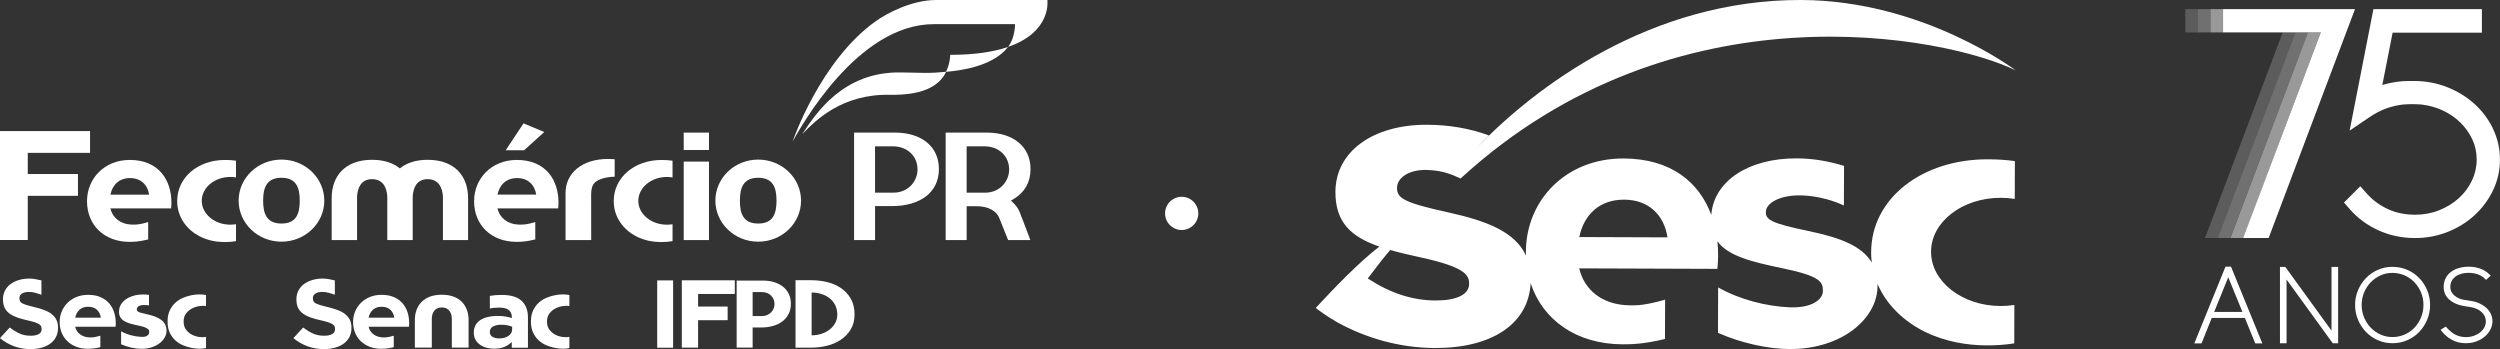 <?xml version="1.0" encoding="UTF-8"?>
<svg xmlns="http://www.w3.org/2000/svg" viewBox="0 0 1148.1 160.31">
  <rect x="0" y="0" width="1148.1" height="160.31" fill="#333333" stroke="none"/>
  <g id="Camada_1" data-name="Camada 1"/>
  <g id="Camada_2" data-name="Camada 2">
    <g id="Camada_1-2" data-name="Camada 1">
      <g>
        <g>
          <g>
            <path d="M1024.56,122.45h-2.53l-14.31,35.24h3.3l4.7-11.67h15.22l4.76,11.67h3.25l-14.39-35.24Zm-7.72,20.81l6.45-15.94,6.53,15.94h-12.98Z" style="fill: #fff;"/>
            <polygon points="1070.72 151.84 1049.51 122.59 1047.05 122.59 1047.05 157.64 1050.08 157.64 1050.08 128.38 1071.29 157.64 1073.76 157.64 1073.76 122.59 1070.72 122.59 1070.72 151.84" style="fill: #fff;"/>
            <path d="M1111.02,127.72c-1.53-1.6-3.37-2.87-5.47-3.79-4.24-1.85-9.36-1.86-13.57,0-2.08,.92-3.91,2.19-5.44,3.77-1.53,1.58-2.76,3.46-3.64,5.56-.9,2.11-1.35,4.4-1.35,6.79s.45,4.72,1.35,6.82c.88,2.12,2.11,3.99,3.63,5.56,1.53,1.59,3.36,2.86,5.44,3.79,2.1,.93,4.38,1.4,6.77,1.4s4.68-.47,6.8-1.4c2.1-.92,3.94-2.19,5.46-3.79,1.52-1.57,2.74-3.44,3.64-5.56,.89-2.12,1.35-4.42,1.35-6.83s-.45-4.66-1.35-6.79c-.9-2.12-2.12-3.99-3.64-5.56m-12.27-2.37c1.93,0,3.78,.38,5.5,1.13,1.74,.76,3.26,1.81,4.52,3.13,1.28,1.33,2.31,2.91,3.07,4.69,.75,1.79,1.13,3.73,1.13,5.76s-.38,3.98-1.13,5.78c-.75,1.8-1.78,3.38-3.06,4.73-1.27,1.31-2.8,2.36-4.53,3.12-3.4,1.49-7.6,1.51-10.94,.01-1.72-.77-3.23-1.83-4.51-3.15-1.29-1.32-2.33-2.9-3.09-4.71-.75-1.8-1.13-3.74-1.13-5.78s.38-3.97,1.13-5.75c.76-1.8,1.8-3.38,3.09-4.7,1.28-1.32,2.8-2.37,4.51-3.14,1.67-.75,3.5-1.13,5.44-1.13" style="fill: #fff;"/>
            <path d="M1143.83,144.04c-.53-1.06-1.27-2.01-2.19-2.81-.89-.78-1.94-1.44-3.08-1.95-1.14-.52-2.37-.87-3.62-1.04l-3.21-.52c-.8-.11-1.6-.33-2.39-.66-.77-.32-1.47-.74-2.08-1.25-.59-.49-1.08-1.1-1.46-1.78-.34-.65-.52-1.43-.52-2.31,0-.98,.2-1.87,.59-2.63,.4-.77,.96-1.44,1.66-1.99,.72-.56,1.6-1,2.63-1.32,2.21-.68,5.26-.64,7.6,.15,1.22,.42,2.26,1.03,3.1,1.81l.86,.78,2.11-1.95-.85-.81c-1.21-1.11-2.62-1.94-4.18-2.48-2.88-.99-6.7-1.06-9.65-.18-1.39,.42-2.61,1.03-3.65,1.83-1.05,.81-1.86,1.8-2.42,2.95-.56,1.14-.85,2.44-.85,3.84,0,2.36,.86,4.34,2.57,5.86,1.64,1.47,3.82,2.45,6.49,2.92l3.28,.52c1.01,.16,1.97,.45,2.87,.84,.85,.38,1.6,.87,2.22,1.45,.61,.56,1.1,1.21,1.44,1.94,.33,.71,.5,1.5,.5,2.34,0,.98-.23,1.91-.69,2.77-.46,.86-1.11,1.63-1.92,2.29-.83,.65-1.83,1.19-2.95,1.58-2.34,.81-5.14,.78-7.36-.08-1.15-.44-2.16-1.03-3.02-1.77-.36-.3-.69-.58-1-.86-.24-.22-.49-.45-.74-.74l-.7-.81-2.4,1.49s.7,1.02,1.69,1.99l1.05,.95c1.07,.93,2.36,1.7,3.83,2.29,1.5,.61,3.19,.92,5.04,.92s3.43-.29,4.92-.86c1.48-.56,2.77-1.32,3.84-2.26,1.05-.93,1.9-2,2.52-3.2,.61-1.21,.92-2.46,.92-3.71s-.27-2.48-.82-3.57" style="fill: #fff;"/>
          </g>
          <g>
            <path d="M1144.82,58.95c-2.13-4.35-5.03-8.18-8.62-11.39-3.55-3.16-7.73-5.71-12.44-7.56-4.74-1.87-9.8-2.81-15.05-2.81h-2.3c-3.61,0-7.28,.48-10.89,1.43-.49,.13-.98,.27-1.47,.42l4.74-24.03h40.99V4.19h-49.81l-10.92,55.79,9.19-6.22c2.57-1.74,5.13-3.07,7.62-3.96,2.51-.9,5.11-1.51,7.59-1.79,2.89-.24,5.83-.24,8.59-.01,3.34,.37,6.59,1.27,9.66,2.68,3.05,1.39,5.78,3.25,8.12,5.52,2.32,2.25,4.19,4.87,5.57,7.8,1.32,2.83,2,5.94,2,9.25s-.73,6.64-2.18,9.67c-1.48,3.1-3.51,5.83-6.03,8.1-2.57,2.31-5.62,4.18-9.06,5.55-3.4,1.35-7.11,2.04-11.03,2.04-4.52,0-8.68-.85-12.37-2.53-3.71-1.69-6.93-4.03-9.56-6.95l-3.23-3.59-7.48,7.48,2.84,3.23c3.58,4.06,8,7.29,13.14,9.6,5.13,2.3,10.74,3.47,16.65,3.47,5.25,0,10.3-.95,15-2.82,4.68-1.86,8.83-4.44,12.34-7.66,3.53-3.24,6.37-7.06,8.45-11.36,2.13-4.4,3.21-9.19,3.21-14.21s-1.1-9.84-3.28-14.3Z" style="fill: #fff;"/>
            <polygon points="1048.32 14.89 1012.63 109.3 1018.51 109.3 1054.21 14.89 1048.32 14.89" style="fill: #fff; opacity: .2;"/>
            <rect x="1003.58" y="4.19" width="5.89" height="10.7" style="fill: #fff; opacity: .2;"/>
            <rect x="1009.46" y="4.19" width="5.73" height="10.7" style="fill: #fff; opacity: .3;"/>
            <rect x="1015.19" y="4.19" width="5.73" height="10.7" style="fill: #fff; opacity: .5;"/>
            <polygon points="1054.21 14.89 1018.51 109.3 1024.24 109.3 1059.94 14.89 1054.21 14.89" style="fill: #fff; opacity: .3;"/>
            <polygon points="1059.94 14.89 1024.31 109.3 1030.2 109.3 1065.82 14.89 1059.94 14.89" style="fill: #fff; opacity: .5;"/>
            <polygon points="1020.92 4.19 1020.92 14.89 1065.82 14.89 1030.13 109.3 1035.58 109.3 1041.85 109.3 1081.51 4.19 1020.92 4.19" style="fill: #fff;"/>
          </g>
        </g>
        <g>
          <path d="M550.31,98c0-4.22-3.42-7.63-7.63-7.63s-7.63,3.42-7.63,7.63,3.42,7.63,7.63,7.63,7.63-3.42,7.63-7.63" style="fill: #fff;"/>
          <path d="M859.29,115.7c0,1.67,.1,3.3,.3,4.88-4.45-7.54-14.37-11.4-28.5-14.37-17.99-3.72-20.47-5.32-20.1-9.29,.36-3.77,6.42-7.23,15.44-7.2,5.77,.02,13.49,1.42,20.36,4.65l.07-18.18c-6.62-2.05-13.86-3.43-21.68-3.46-22.72-.08-38,10.75-39.27,25.69,0,.1,0,.18-.02,.28-5.43-14.75-18.21-25.84-40.28-25.92-26.56-.1-44.77,19.26-44.86,42.8,0,.6,0,1.19,.03,1.78-4.96-10.86-17.96-15.9-35.53-19.79-20.75-4.53-23.7-6.59-23.68-11.32,.02-4.54,5.34-8.4,13.61-8.2,6.43,.16,10.26,1.71,12.03,2.36h0l.02-.03-.02,.03,3.55,1.57c98.62-90.56,223.4-65.13,254.93-49.66C925.67,32.32,883.32,.2,827.24,0c-68.99-.25-122.22,39.82-149.22,68.08,1.88-1.99,3.78-3.96,5.74-5.89-8.68-3.2-18.17-4.86-28.41-4.9-24.7-.09-42,12.2-42.07,30.79-.05,14.25,7.38,20.76,20.41,25.25,.64,.2,2.37,.75,3.57,1.13-1.49-.48-3.82-1.21-3.82-1.21-9.66,7.43-21.47,19.79-29.19,28.17,2.33,1.81,4.95,3.69,9.91,6.61,.36-.59,.77-1.24,1.2-1.91-.43,.68-.84,1.32-1.2,1.91,13.18,7.24,28.59,11.73,44.77,11.79,26.37,.1,43.06-11.2,44.01-29.79,5.51,16.96,21.08,28.01,42.17,28.09,4.06,.01,9.89-.1,19.51-2.45l.07-18.06c-8.94,2.55-12.77,2.81-18,2.52-10.49-.58-19.02-6.52-21.45-16.89l63.44,.23c.17-2.12,.34-3.48,.35-5.75v-.31c0-2.23-.1-4.45-.34-6.63,4.8,6.67,15.36,9.41,29.85,12.4,17.65,3.65,18.62,6.35,18.61,10.5-.01,3.65-4.73,7.84-15.17,7.45-10.72-.39-23.26-3.63-32.93-9.15l-.08,20.86c10.09,4.56,22.91,7.43,32.87,7.46,23.9,.09,40.35-13.85,40.4-28.98,0-.34-.01-.66-.02-.99,4.19,9.92,12.48,17.47,21.91,22.1,9.39,4.61,19.46,6.09,27.74,6.18,4.87,.05,9.08-.29,13.15-.92l.06-17.64c-2.05,.32-4.17,.49-6.32,.48-17.68-.06-31.99-11.25-31.94-24.96,.05-13.73,14.44-24.8,32.12-24.73,2.15,0,4.27,.19,6.32,.51l.06-17.37c-3.81-.54-7.87-.8-12.27-.82-30.53-.11-53.64,18.08-53.73,42.52Zm-240.92,25.87c-.48,.7-.94,1.38-1.37,2.04,.44-.66,.9-1.34,1.37-2.04Zm9.61-13.47c-2.65,3.57-5.34,7.29-7.73,10.73,2.4-3.45,5.08-7.16,7.73-10.73Zm-7.77,10.78c-.57,.82-1.12,1.62-1.65,2.4,.53-.78,1.08-1.58,1.65-2.4Zm-3.46,5.09c-.43,.65-.83,1.27-1.22,1.87,.38-.6,.79-1.22,1.22-1.87Zm42.75-5.97c-10.85-.04-20.88-3.27-31.36-10.11,3.84-5.15,7.59-9.95,10.27-13.04-.13-.05-.48-.17-.91-.31,.03,.01,.07,.02,.1,.03,4.49,1.32,9.52,2.49,15.05,3.69,20.36,4.45,22.05,8.13,22.03,12.17-.02,4.76-5.7,7.59-15.18,7.55Zm65.77-29.13c2.16-10.43,9.43-17.22,20.58-17.18,11.31,.04,18.36,7.03,19.92,17.32l-40.5-.15Z" style="fill: #fff;"/>
          <g>
            <path d="M59.49,111.07c1.78,0,4.34-.06,8.56-1.11v-7.96c-3.92,1.13-5.6,1.25-7.9,1.13-4.61-.24-8.36-2.85-9.44-7.41h27.86c.07-.93,.15-1.54,.15-2.53v-.14c0-10.13-5.62-19.6-19.13-19.6-11.66,0-19.63,8.56-19.63,18.94,0,10.95,7.86,18.68,19.54,18.68Zm.22-29.29c4.97,0,8.08,3.07,8.78,7.61h-17.78c.93-4.61,4.12-7.61,9.01-7.61Z" style="fill: #fff;"/>
            <path d="M453.15,60.89h-18.87v49.37h9.65v-15.57h4.4c5.63,0,9.48,2.15,10.83,6.06h0l3.81,9.51h10.23l-4.08-10.69-.05,.02-.46-1.34c-.64-1.9-1.68-3.55-3.08-4.9l-1.26-1.21,1.49-.91c4.9-2.98,7.49-7.67,7.49-13.54v-.15c0-10.12-7.89-16.65-20.1-16.65Zm10.29,17.02c0,5.2-4.15,10.58-11.09,10.58h-8.43v-21.3h8.18c6.56,0,11.33,4.45,11.33,10.57v.15Z" style="fill: #fff;"/>
            <path d="M50.15,139.34c-1.02-1.2-2.33-2.16-3.94-2.87-1.6-.71-3.53-1.07-5.78-1.07-1.93,0-3.69,.33-5.29,.98-1.6,.65-2.97,1.54-4.11,2.67-1.14,1.13-2.03,2.45-2.67,3.96-.64,1.51-.96,3.13-.96,4.85,0,1.81,.31,3.47,.93,4.98,.62,1.51,1.51,2.81,2.65,3.89,1.14,1.08,2.51,1.93,4.09,2.54,1.59,.61,3.36,.91,5.32,.91,.59,0,1.33-.04,2.22-.11,.89-.07,2.05-.29,3.47-.64v-5.25c-1.31,.36-2.32,.59-3.05,.69-.73,.1-1.46,.13-2.2,.07-1.54-.09-2.88-.55-4.03-1.38-1.14-.83-1.91-2-2.29-3.52h18.55c.03-.3,.05-.56,.07-.8,.01-.24,.02-.52,.02-.85v-.09c0-1.66-.24-3.27-.73-4.83-.49-1.56-1.25-2.94-2.27-4.14Zm-15.63,6.56c.33-1.54,1-2.76,2.02-3.67,1.02-.91,2.35-1.36,3.98-1.36s3.03,.46,4,1.38c.98,.92,1.59,2.14,1.82,3.65h-11.83Z" style="fill: #fff;"/>
            <polygon points="12.75 89.93 35.8 89.93 35.8 79.92 12.75 79.92 12.75 70.2 41.36 70.2 41.36 60.2 0 60.2 0 110.22 12.75 110.22 12.75 89.93" style="fill: #fff;"/>
            <path d="M74.11,146.96c-.77-.59-1.71-1.11-2.8-1.53-1.1-.43-2.34-.79-3.74-1.09-1.1-.24-1.96-.45-2.58-.62-.62-.18-1.1-.36-1.42-.53-.33-.18-.53-.35-.62-.51-.09-.16-.13-.35-.13-.55,0-.53,.24-1.01,.73-1.42,.49-.41,1.39-.62,2.69-.62,.33,0,.67,.02,1.05,.04,.37,.03,.75,.07,1.13,.13v-4.85c-.42-.06-.84-.1-1.27-.13-.43-.03-.87-.04-1.31-.04-1.6,0-3.07,.18-4.4,.55-1.33,.37-2.49,.88-3.47,1.54-.98,.65-1.75,1.42-2.31,2.31-.56,.89-.89,1.87-.98,2.94-.09,1.19,.07,2.16,.47,2.91,.4,.76,1,1.39,1.8,1.89,.8,.5,1.8,.93,3,1.27,1.2,.34,2.56,.66,4.07,.96,1.25,.27,2.19,.55,2.82,.84,.64,.3,1.07,.58,1.31,.85,.24,.27,.36,.52,.36,.76v.53c0,.18-.04,.39-.13,.64-.09,.25-.26,.5-.51,.73-.25,.24-.61,.43-1.07,.58-.46,.15-1.06,.21-1.8,.18-1.51-.06-3.1-.3-4.76-.73-1.66-.43-3.2-1.04-4.63-1.85v5.96c1.45,.65,3.02,1.16,4.71,1.54,1.69,.37,3.25,.55,4.67,.55,1.69,0,3.24-.23,4.65-.69,1.41-.46,2.62-1.08,3.63-1.85,1.01-.77,1.79-1.65,2.36-2.65,.56-.99,.85-2.02,.85-3.09s-.2-2.01-.6-2.82c-.4-.82-.99-1.52-1.76-2.11Z" style="fill: #fff;"/>
            <path d="M88.07,135.55c-1.31,.25-2.62,.65-3.96,1.2-1.33,.55-2.53,1.31-3.58,2.27-1.05,.96-1.91,2.16-2.58,3.58-.67,1.42-1,3.11-1,5.07s.33,3.69,1,5.09c.67,1.41,1.53,2.59,2.58,3.56,1.05,.96,2.25,1.72,3.58,2.27,1.33,.55,2.65,.95,3.96,1.2,1.3,.25,2.54,.37,3.69,.36,1.16-.02,2.11-.11,2.85-.29v-5.16c-.8,.18-1.79,.2-2.96,.07-1.17-.13-2.3-.47-3.38-1-1.08-.53-2.01-1.3-2.78-2.29-.77-.99-1.16-2.26-1.16-3.8s.38-2.8,1.16-3.78c.77-.98,1.71-1.74,2.8-2.29,1.1-.55,2.22-.9,3.38-1.05,1.16-.15,2.13-.16,2.94-.04v-5.03c-.74-.18-1.69-.27-2.85-.29-1.16-.01-2.39,.1-3.69,.36Z" style="fill: #fff;"/>
            <path d="M23.82,144.3c-.93-.74-2.08-1.37-3.45-1.89-1.36-.52-2.91-.99-4.63-1.4-1.48-.36-2.68-.67-3.58-.96-.91-.28-1.59-.56-2.07-.84-.48-.28-.79-.61-.93-.98-.15-.37-.22-.82-.22-1.36v-.09c0-.77,.37-1.42,1.11-1.94,.74-.52,1.84-.78,3.29-.78,1.01,0,2.04,.15,3.09,.45,1.05,.3,1.92,.58,2.6,.84v-6.58c-.65-.15-1.49-.33-2.51-.53-1.02-.21-2.04-.31-3.05-.31-1.78,0-3.41,.23-4.89,.69-1.48,.46-2.76,1.1-3.83,1.91-1.07,.82-1.9,1.81-2.49,2.98-.59,1.17-.89,2.47-.89,3.89v.09c0,1.57,.27,2.88,.8,3.94,.53,1.05,1.3,1.94,2.31,2.65,1.01,.71,2.21,1.3,3.6,1.78,1.39,.48,2.96,.91,4.71,1.29,1.45,.33,2.6,.64,3.43,.93,.83,.3,1.46,.6,1.89,.91,.43,.31,.7,.64,.82,.98,.12,.34,.18,.73,.18,1.18v.09c0,.92-.43,1.64-1.29,2.16-.86,.52-2.09,.78-3.69,.78-1.93,0-3.63-.33-5.12-1-1.48-.67-3-1.59-4.54-2.78l-4.49,4.89c4.12,3.35,8.79,5.03,14.01,5.03,1.87,0,3.57-.22,5.12-.65,1.54-.43,2.88-1.06,4-1.89,1.13-.83,2-1.85,2.62-3.05,.62-1.2,.93-2.59,.93-4.16v-.09c0-1.36-.24-2.55-.73-3.56-.49-1.01-1.2-1.88-2.14-2.62Z" style="fill: #fff;"/>
            <rect x="313.99" y="74.21" width="11.6" height="36.04" style="fill: #fff;"/>
            <rect x="313.99" y="60.9" width="11.6" height="7.99" style="fill: #fff;"/>
            <path d="M359.76,131.81c-1.11-.93-2.46-1.66-4.05-2.17-1.59-.52-3.37-.78-5.36-.78h-12.05v30.78h7.34v-9.25h4c1.87,0,3.63-.23,5.29-.69,1.66-.46,3.1-1.15,4.32-2.06,1.21-.92,2.18-2.06,2.89-3.42,.71-1.36,1.07-2.93,1.07-4.71v-.09c0-1.54-.3-2.96-.89-4.26-.59-1.3-1.45-2.42-2.56-3.35Zm-4.07,7.86c0,.68-.13,1.35-.4,2-.27,.65-.64,1.23-1.13,1.74s-1.1,.92-1.82,1.25c-.73,.33-1.55,.49-2.47,.49h-4.23v-11.03h4.09c.92,0,1.75,.14,2.49,.42,.74,.28,1.36,.68,1.87,1.18,.5,.5,.9,1.09,1.18,1.76,.28,.67,.42,1.37,.42,2.11v.09Z" style="fill: #fff;"/>
            <polygon points="249.95 60.63 240.43 56.65 232.22 69.02 240.65 69.02 249.95 60.63" style="fill: #fff;"/>
            <path d="M237.26,111.07c1.78,0,4.34-.06,8.56-1.12v-7.95c-3.92,1.13-5.6,1.25-7.91,1.13-4.6-.24-8.36-2.85-9.44-7.41h27.86c.07-.94,.15-1.54,.15-2.53v-.14c0-10.13-5.61-19.6-19.13-19.6-11.66,0-19.63,8.55-19.63,18.94,0,10.96,7.86,18.68,19.54,18.68Zm.22-29.29c4.97,0,8.08,3.06,8.78,7.6h-17.78c.93-4.61,4.11-7.6,9-7.6Z" style="fill: #fff;"/>
            <path d="M481,0h-51.04c-11.19,0-22.61,6.02-27.89,9.81-25.5,18.23-38.04,55.09-38.04,55.09,3.54-6.16,29.55-53.81,64.83-53.81h37.28s.11,6.17-3.15,10.43c20.25-6.98,18-21.52,18-21.52Z" style="fill: #fff;"/>
            <path d="M348.2,110.99c10.87,0,19.67-8.44,19.67-18.85s-8.81-18.85-19.67-18.85-19.67,8.44-19.67,18.85,8.81,18.85,19.67,18.85Zm-.01-29.35c6.97,0,8.41,4.7,8.41,10.51s-1.45,10.51-8.41,10.51-8.4-4.71-8.4-10.51,1.49-10.51,8.4-10.51Z" style="fill: #fff;"/>
            <path d="M308.86,110.75v-7.78c-.84,.14-1.71,.22-2.59,.22-7.25,0-13.13-4.91-13.13-10.96s5.88-10.96,13.13-10.96c.88,0,1.75,.07,2.59,.21v-7.67c-1.56-.23-3.23-.34-5.03-.34-12.52,0-21.98,8.06-21.98,18.85,0,7.62,4.64,13.24,10.23,16.17,3.86,2.02,7.99,2.65,11.39,2.68,1.99,.02,3.72-.14,5.39-.43Z" style="fill: #fff;"/>
            <path d="M230.38,135.44c-1.04,0-2,.04-2.89,.11-.89,.07-1.74,.19-2.53,.33v5.83c1.21-.3,2.65-.45,4.32-.45,3.85,0,5.78,1.46,5.78,4.39v.4c-.95-.29-1.94-.53-2.98-.7-1.04-.18-2.24-.26-3.6-.26-1.6,0-3.07,.16-4.4,.47-1.33,.31-2.48,.78-3.45,1.4-.96,.62-1.71,1.41-2.24,2.37-.54,.96-.8,2.09-.8,3.39v.09c0,1.18,.24,2.23,.73,3.13,.49,.9,1.16,1.66,2,2.28,.85,.62,1.82,1.09,2.94,1.42,1.11,.33,2.3,.49,3.58,.49,1.87,0,3.46-.28,4.78-.82,1.32-.55,2.45-1.3,3.4-2.25v2.62h7.43v-13.92c0-3.23-.96-5.76-2.89-7.58-1.93-1.82-4.98-2.74-9.16-2.74Zm4.81,15.79c0,1.25-.56,2.25-1.67,3.02-1.11,.77-2.56,1.16-4.34,1.16-1.25,0-2.26-.25-3.05-.76-.79-.5-1.18-1.22-1.18-2.13v-.09c0-1.07,.47-1.88,1.4-2.45,.93-.56,2.25-.85,3.94-.85,.95,0,1.83,.08,2.65,.25,.82,.16,1.56,.38,2.25,.64v1.2Z" style="fill: #fff;"/>
            <path d="M254.94,135.55c-1.3,.25-2.62,.65-3.96,1.2-1.33,.55-2.53,1.31-3.58,2.27-1.05,.96-1.91,2.16-2.58,3.58-.67,1.42-1,3.11-1,5.07s.34,3.69,1,5.09c.67,1.41,1.53,2.59,2.58,3.56,1.05,.96,2.25,1.72,3.58,2.27,1.33,.55,2.65,.95,3.96,1.2,1.31,.25,2.54,.37,3.69,.36,1.16-.02,2.11-.11,2.85-.29v-5.16c-.8,.18-1.79,.2-2.96,.07-1.17-.13-2.3-.47-3.38-1-1.08-.53-2.01-1.3-2.78-2.29-.77-.99-1.16-2.26-1.16-3.8s.39-2.8,1.16-3.78c.77-.98,1.71-1.74,2.8-2.29,1.1-.55,2.22-.9,3.38-1.05,1.16-.15,2.14-.16,2.94-.04v-5.03c-.74-.18-1.69-.27-2.85-.29-1.16-.01-2.39,.1-3.69,.36Z" style="fill: #fff;"/>
            <path d="M282.28,73.14s-1.72-.14-3.09-.14c-12.06,0-19.47,6.67-19.47,15.58v21.68h11.78l-.02-21.01c.05-4.51,1.52-5.77,4.05-6.84,1.66-.71,4.07-1.21,6.75-1.27v-8Z" style="fill: #fff;"/>
            <rect x="301.82" y="128.77" width="7.3" height="30.92" style="fill: #fff;"/>
            <path d="M386.12,132.24c-1.87-1.25-3.98-2.15-6.34-2.71-2.36-.56-4.71-.84-7.05-.84h-7.39v30.96h7.39c2.34,0,4.69-.29,7.05-.87,2.36-.58,4.47-1.49,6.34-2.74,1.87-1.25,3.39-2.82,4.56-4.74,1.17-1.91,1.76-4.2,1.76-6.87,0-2.88-.59-5.32-1.76-7.32-1.17-2-2.69-3.62-4.56-4.87Zm-2.54,16.06c-.62,1.16-1.47,2.16-2.53,3-1.07,.84-2.32,1.51-3.76,1.98-1.44,.48-2.96,.71-4.56,.71v-19.66c1.6,0,3.11,.23,4.54,.69,1.42,.46,2.68,1.12,3.76,1.98,1.08,.86,1.94,1.93,2.56,3.2,.62,1.28,.93,2.73,.93,4.36,0,1.33-.31,2.58-.93,3.74Z" style="fill: #fff;"/>
            <polygon points="313.12 159.64 320.59 159.64 320.59 147.05 334.16 147.05 334.16 140.78 320.59 140.78 320.59 135 337.45 135 337.45 128.73 313.12 128.73 313.12 159.64" style="fill: #fff;"/>
            <path d="M411.08,60.9h-18.86v49.35h9.64v-15.61h8.03c6.07,0,11.47-1.55,15.22-4.36,3.97-2.98,6.07-7.33,6.07-12.59v-.15c0-10.11-7.88-16.64-20.09-16.64Zm10.28,17.01c0,5.2-4.15,10.57-11.09,10.57h-8.42v-21.29h8.18c6.57,0,11.33,4.45,11.33,10.57v.15Z" style="fill: #fff;"/>
            <path d="M158.57,144.3c-.93-.74-2.08-1.37-3.45-1.89-1.36-.52-2.91-.99-4.63-1.4-1.48-.36-2.68-.67-3.58-.96-.91-.28-1.59-.56-2.07-.84-.48-.28-.79-.61-.93-.98-.15-.37-.22-.82-.22-1.36v-.09c0-.77,.37-1.42,1.11-1.94,.74-.52,1.84-.78,3.29-.78,1.01,0,2.04,.15,3.09,.45,1.05,.3,1.92,.58,2.6,.84v-6.58c-.65-.15-1.49-.33-2.51-.53-1.02-.21-2.04-.31-3.05-.31-1.78,0-3.41,.23-4.89,.69-1.48,.46-2.76,1.1-3.83,1.91-1.07,.82-1.9,1.81-2.49,2.98-.59,1.17-.89,2.47-.89,3.89v.09c0,1.57,.27,2.88,.8,3.94,.53,1.05,1.3,1.94,2.31,2.65,1.01,.71,2.21,1.3,3.6,1.78,1.39,.48,2.96,.91,4.71,1.29,1.45,.33,2.6,.64,3.43,.93,.83,.3,1.46,.6,1.89,.91,.43,.31,.7,.64,.82,.98,.12,.34,.18,.73,.18,1.18v.09c0,.92-.43,1.64-1.29,2.16-.86,.52-2.09,.78-3.69,.78-1.93,0-3.63-.33-5.12-1-1.48-.67-3-1.59-4.54-2.78l-4.49,4.89c4.12,3.35,8.79,5.03,14.01,5.03,1.87,0,3.57-.22,5.12-.65,1.54-.43,2.88-1.06,4-1.89,1.13-.83,2-1.85,2.62-3.05,.62-1.2,.93-2.59,.93-4.16v-.09c0-1.36-.24-2.55-.73-3.56-.49-1.01-1.2-1.88-2.14-2.62Z" style="fill: #fff;"/>
            <path d="M148.93,92.14c0-10.41-8.81-18.85-19.67-18.85s-19.67,8.44-19.67,18.85,8.81,18.85,19.67,18.85,19.67-8.44,19.67-18.85Zm-19.68,10.52c-6.92,0-8.41-4.71-8.41-10.51s1.48-10.51,8.41-10.51,8.4,4.7,8.4,10.51-1.45,10.51-8.4,10.51Z" style="fill: #fff;"/>
            <path d="M462.87,21.57c-6.37,2.18-14.93,3.62-26.48,3.62-.06,1.22-.33,4.7-1.99,7.79h-.03c-3.06,.28-6.37,.56-10.02,.49,0,0-3.61-.04-10.29-.2-26.77-.62-39.44,18.86-45.63,28.34,6.19-6.46,18.29-18.5,40.23-18.08,16.99,.32,23.28-5.17,25.81-10.54,16.6-1.47,24.62-6.46,28.42-11.42Z" style="fill: #fff;"/>
            <path d="M184.9,139.34c-1.02-1.2-2.33-2.16-3.94-2.87-1.6-.71-3.53-1.07-5.78-1.07-1.93,0-3.69,.33-5.29,.98-1.6,.65-2.97,1.54-4.11,2.67-1.14,1.13-2.03,2.45-2.67,3.96-.64,1.51-.96,3.13-.96,4.85,0,1.81,.31,3.47,.93,4.98,.62,1.51,1.51,2.81,2.65,3.89,1.14,1.08,2.51,1.93,4.09,2.54,1.59,.61,3.36,.91,5.32,.91,.59,0,1.33-.04,2.22-.11,.89-.07,2.05-.29,3.47-.64v-5.25c-1.31,.36-2.32,.59-3.05,.69-.73,.1-1.46,.13-2.2,.07-1.54-.09-2.88-.55-4.03-1.38-1.14-.83-1.91-2-2.29-3.52h18.55c.03-.3,.05-.56,.07-.8,.01-.24,.02-.52,.02-.85v-.09c0-1.66-.24-3.27-.73-4.83-.49-1.56-1.25-2.94-2.27-4.14Zm-15.64,6.56c.33-1.54,1-2.76,2.02-3.67s2.35-1.36,3.98-1.36,3.03,.46,4,1.38c.98,.92,1.59,2.14,1.82,3.65h-11.83Z" style="fill: #fff;"/>
            <path d="M196.42,82.28c5.25,0,6.78,4.31,6.99,7.96v20.01h11.55v-19.3c0-9.86-5.95-17.56-18.54-17.56-5.52,0-9.76,1.47-12.78,3.96-3.02-2.48-7.26-3.96-12.77-3.96-12.6,0-18.55,7.7-18.55,17.56v19.3h11.66v-20.01c.21-3.65,1.62-7.96,6.89-7.96s6.79,4.31,6.99,7.96v20.01h11.67v-20.01c.21-3.65,1.63-7.96,6.9-7.96Z" style="fill: #fff;"/>
            <path d="M81.37,92.32c0,7.62,4.63,13.24,10.23,16.17,3.86,2.02,7.99,2.65,11.39,2.68,1.99,.02,3.72-.14,5.39-.43v-7.78c-.84,.14-1.71,.22-2.59,.22-7.25,0-13.14-4.91-13.14-10.96s5.89-10.96,13.14-10.96c.88,0,1.75,.07,2.59,.21v-7.67c-1.57-.23-3.23-.34-5.03-.34-12.52,0-21.97,8.06-21.97,18.85Z" style="fill: #fff;"/>
            <path d="M212.19,138.69c-1.01-1.04-2.29-1.85-3.85-2.45-1.56-.59-3.37-.89-5.45-.89s-3.93,.3-5.47,.89c-1.54,.59-2.82,1.41-3.85,2.45-1.02,1.04-1.79,2.26-2.29,3.67-.5,1.41-.76,2.93-.76,4.56v12.72h7.78v-13.21c0-.59,.07-1.2,.22-1.82,.15-.62,.4-1.19,.76-1.69,.36-.5,.82-.92,1.4-1.25,.58-.33,1.31-.49,2.2-.49s1.63,.16,2.22,.49c.59,.33,1.07,.74,1.42,1.25,.36,.5,.61,1.07,.76,1.69,.15,.62,.22,1.23,.22,1.82v13.21h7.69v-12.72c0-1.63-.25-3.15-.76-4.56-.5-1.41-1.26-2.63-2.27-3.67Z" style="fill: #fff;"/>
          </g>
        </g>
      </g>
    </g>
  </g>
</svg>